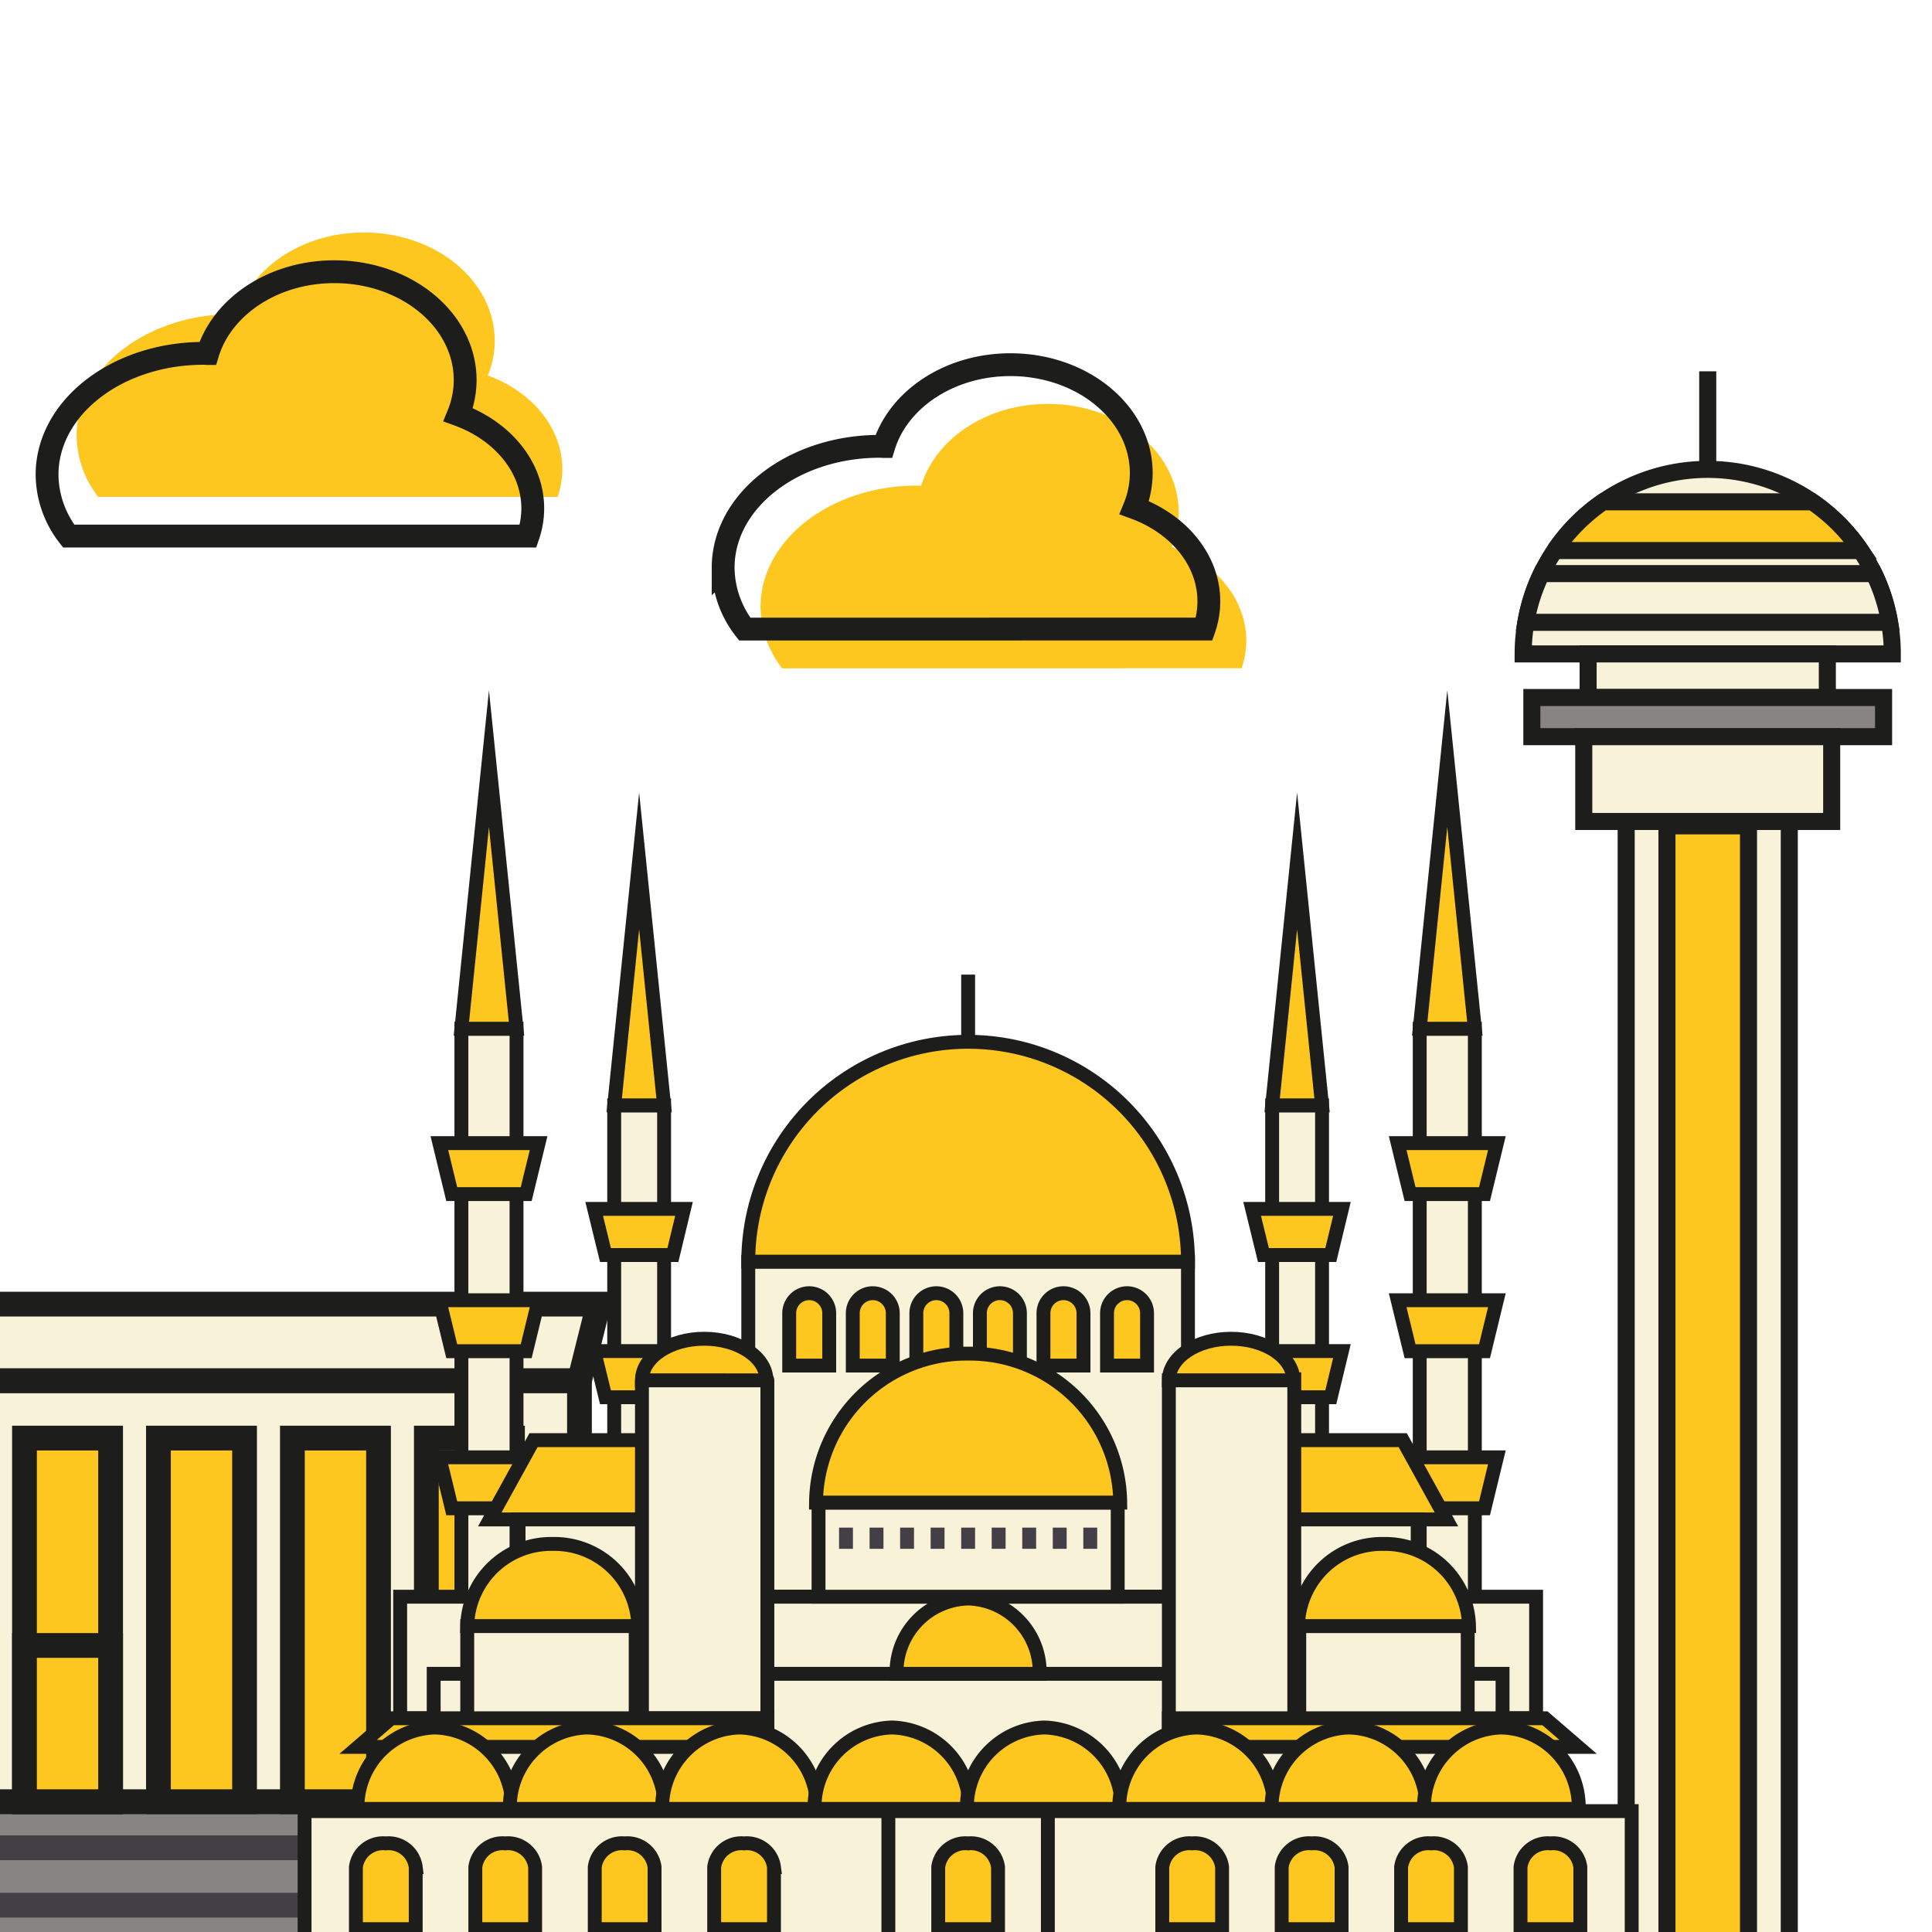 <svg xmlns="http://www.w3.org/2000/svg" xmlns:xlink="http://www.w3.org/1999/xlink" width="136.954" height="136.954" viewBox="0 0 136.954 136.954">
  <rect x="0" y="0" width="136.954" height="136.954" fill="#333333" stroke="none"/>
  <defs>
    <clipPath id="clip-path">
      <rect id="Rectangle_108" data-name="Rectangle 108" width="136.954" height="136.954" fill="none"/>
    </clipPath>
    <clipPath id="clip-Artboard_64">
      <rect width="136.954" height="136.954"/>
    </clipPath>
  </defs>
  <g id="Artboard_64" data-name="Artboard 64" clip-path="url(#clip-Artboard_64)">
    <rect width="136.954" height="136.954" fill="#fff"/>
    <rect id="Rectangle_78" data-name="Rectangle 78" width="136.954" height="136.954" fill="#fff"/>
    <g id="Group_88" data-name="Group 88">
      <path id="Path_204" data-name="Path 204" d="M88.01,47.372a6.057,6.057,0,0,0,.333-1.952c0-2.97-2.173-5.519-5.283-6.65a6.5,6.5,0,0,0,.491-2.453c0-4.244-4.152-7.684-9.273-7.684-4.334,0-7.962,2.467-8.979,5.8-.1,0-.2-.011-.294-.011-6.126,0-11.092,3.853-11.092,8.607a7.166,7.166,0,0,0,1.531,4.348Z" fill="#fdc71f"/>
      <path id="Path_205" data-name="Path 205" d="M39.529,35.22a6.057,6.057,0,0,0,.333-1.952c0-2.97-2.173-5.519-5.283-6.65a6.5,6.5,0,0,0,.491-2.453c0-4.244-4.152-7.684-9.273-7.684-4.334,0-7.962,2.467-8.979,5.795-.1,0-.2-.011-.294-.011-6.126,0-11.092,3.853-11.092,8.607A7.166,7.166,0,0,0,6.963,35.22Z" fill="#fdc71f"/>
      <g id="Group_87" data-name="Group 87">
        <g id="Group_86" data-name="Group 86" clip-path="url(#clip-path)">
          <g id="Group_47" data-name="Group 47">
            <line id="Line_23" data-name="Line 23" y2="10.979" transform="translate(121.056 26.321)" fill="#f8f2d8" stroke="#1d1d1b" stroke-miterlimit="10" stroke-width="1.209"/>
            <rect id="Rectangle_79" data-name="Rectangle 79" width="11.562" height="82.834" transform="translate(115.275 56.383)" fill="#f8f2d8" stroke="#1d1d1b" stroke-miterlimit="10" stroke-width="1.209"/>
            <path id="Path_206" data-name="Path 206" d="M134.139,46.353H107.972a13.175,13.175,0,0,1,1.3-5.693,13.041,13.041,0,0,1,4.37-5.088A13.1,13.1,0,0,1,131.9,39.027a13.892,13.892,0,0,1,.939,1.633,12.9,12.9,0,0,1,1.105,3.454A12.72,12.72,0,0,1,134.139,46.353Z" fill="#f8f2d8" stroke="#1d1d1b" stroke-miterlimit="10" stroke-width="1.209"/>
            <path id="Path_207" data-name="Path 207" d="M131.9,39.027h-21.69a13.17,13.17,0,0,1,3.431-3.455h14.823A13.129,13.129,0,0,1,131.9,39.027Z" fill="#fdc71f" stroke="#1d1d1b" stroke-miterlimit="10" stroke-width="1.209"/>
            <path id="Path_208" data-name="Path 208" d="M133.945,44.114H108.166a12.9,12.9,0,0,1,1.106-3.454H132.84A12.9,12.9,0,0,1,133.945,44.114Z" fill="#f8f2d8" stroke="#1d1d1b" stroke-miterlimit="10" stroke-width="1.209"/>
            <rect id="Rectangle_80" data-name="Rectangle 80" width="16.958" height="3.092" transform="translate(112.577 46.353)" fill="#f8f2d8" stroke="#1d1d1b" stroke-miterlimit="10" stroke-width="1.209"/>
            <rect id="Rectangle_81" data-name="Rectangle 81" width="24.932" height="2.775" transform="translate(108.59 49.445)" fill="#888482" stroke="#1d1d1b" stroke-miterlimit="10" stroke-width="1.209"/>
            <rect id="Rectangle_82" data-name="Rectangle 82" width="17.574" height="6.012" transform="translate(112.269 52.22)" fill="#f8f2d8" stroke="#1d1d1b" stroke-miterlimit="10" stroke-width="1.209"/>
            <rect id="Rectangle_83" data-name="Rectangle 83" width="5.781" height="80.676" transform="translate(118.165 58.541)" fill="#fdc71f" stroke="#1d1d1b" stroke-miterlimit="10" stroke-width="1.209"/>
          </g>
          <g id="Group_52" data-name="Group 52">
            <path id="Path_209" data-name="Path 209" d="M-78.642,127.717-68.3,138.061H77.873l10.344-10.344Z" fill="#888482" stroke="#443e46" stroke-miterlimit="10" stroke-width="1.755"/>
            <rect id="Rectangle_84" data-name="Rectangle 84" width="72.577" height="29.845" transform="translate(-31.501 97.872)" fill="#f8f2d8" stroke="#1d1d1b" stroke-miterlimit="10" stroke-width="1.755"/>
            <path id="Path_210" data-name="Path 210" d="M42.433,92.446h-75.29l1.357,5.426H41.076Z" fill="#f8f2d8" stroke="#1d1d1b" stroke-miterlimit="10" stroke-width="1.755"/>
            <g id="Group_48" data-name="Group 48">
              <rect id="Rectangle_85" data-name="Rectangle 85" width="6.105" height="25.775" transform="translate(-26.753 101.942)" fill="#fdc71f" stroke="#1d1d1b" stroke-miterlimit="10" stroke-width="1.755"/>
              <rect id="Rectangle_86" data-name="Rectangle 86" width="6.105" height="25.775" transform="translate(-17.257 101.942)" fill="#fdc71f" stroke="#1d1d1b" stroke-miterlimit="10" stroke-width="1.755"/>
              <rect id="Rectangle_87" data-name="Rectangle 87" width="6.105" height="25.775" transform="translate(-7.761 101.942)" fill="#fdc71f" stroke="#1d1d1b" stroke-miterlimit="10" stroke-width="1.755"/>
              <rect id="Rectangle_88" data-name="Rectangle 88" width="6.105" height="25.775" transform="translate(1.735 101.942)" fill="#fdc71f" stroke="#1d1d1b" stroke-miterlimit="10" stroke-width="1.755"/>
              <rect id="Rectangle_89" data-name="Rectangle 89" width="6.105" height="25.775" transform="translate(11.231 101.942)" fill="#fdc71f" stroke="#1d1d1b" stroke-miterlimit="10" stroke-width="1.755"/>
              <rect id="Rectangle_90" data-name="Rectangle 90" width="6.105" height="25.775" transform="translate(20.727 101.942)" fill="#fdc71f" stroke="#1d1d1b" stroke-miterlimit="10" stroke-width="1.755"/>
              <rect id="Rectangle_91" data-name="Rectangle 91" width="6.105" height="25.775" transform="translate(30.223 101.942)" fill="#fdc71f" stroke="#1d1d1b" stroke-miterlimit="10" stroke-width="1.755"/>
            </g>
            <g id="Group_51" data-name="Group 51">
              <g id="Group_49" data-name="Group 49">
                <line id="Line_24" data-name="Line 24" y1="3.391" transform="translate(-72.877 124.325)" fill="#fdc71f" stroke="#1d1d1b" stroke-miterlimit="10" stroke-width="1.755"/>
                <line id="Line_25" data-name="Line 25" y1="3.391" transform="translate(-64.398 124.325)" fill="#fdc71f" stroke="#1d1d1b" stroke-miterlimit="10" stroke-width="1.755"/>
                <line id="Line_26" data-name="Line 26" y1="3.391" transform="translate(-55.92 124.325)" fill="#fdc71f" stroke="#1d1d1b" stroke-miterlimit="10" stroke-width="1.755"/>
                <line id="Line_27" data-name="Line 27" y1="3.391" transform="translate(-47.441 124.325)" fill="#fdc71f" stroke="#1d1d1b" stroke-miterlimit="10" stroke-width="1.755"/>
                <line id="Line_28" data-name="Line 28" y1="3.391" transform="translate(-38.962 124.325)" fill="#fdc71f" stroke="#1d1d1b" stroke-miterlimit="10" stroke-width="1.755"/>
              </g>
              <g id="Group_50" data-name="Group 50">
                <line id="Line_29" data-name="Line 29" y1="3.391" transform="translate(48.537 124.325)" fill="#fdc71f" stroke="#1d1d1b" stroke-miterlimit="10" stroke-width="1.755"/>
                <line id="Line_30" data-name="Line 30" y1="3.391" transform="translate(57.016 124.325)" fill="#fdc71f" stroke="#1d1d1b" stroke-miterlimit="10" stroke-width="1.755"/>
                <line id="Line_31" data-name="Line 31" y1="3.391" transform="translate(65.494 124.325)" fill="#fdc71f" stroke="#1d1d1b" stroke-miterlimit="10" stroke-width="1.755"/>
                <line id="Line_32" data-name="Line 32" y1="3.391" transform="translate(73.973 124.325)" fill="#fdc71f" stroke="#1d1d1b" stroke-miterlimit="10" stroke-width="1.755"/>
                <line id="Line_33" data-name="Line 33" y1="3.391" transform="translate(82.452 124.325)" fill="#fdc71f" stroke="#1d1d1b" stroke-miterlimit="10" stroke-width="1.755"/>
              </g>
            </g>
            <rect id="Rectangle_92" data-name="Rectangle 92" width="6.105" height="11.075" transform="translate(1.735 116.642)" fill="#fdc71f" stroke="#1d1d1b" stroke-miterlimit="10" stroke-width="1.755"/>
            <line id="Line_34" data-name="Line 34" x2="118.207" transform="translate(-54.316 130.984)" fill="none" stroke="#443e46" stroke-miterlimit="10" stroke-width="1.755"/>
            <line id="Line_35" data-name="Line 35" x2="118.207" transform="translate(-54.316 135.054)" fill="none" stroke="#443e46" stroke-miterlimit="10" stroke-width="1.755"/>
          </g>
          <g id="Group_85" data-name="Group 85">
            <g id="Group_58" data-name="Group 58">
              <g id="Group_55" data-name="Group 55">
                <g id="Group_53" data-name="Group 53">
                  <rect id="Rectangle_93" data-name="Rectangle 93" width="3.537" height="59.845" transform="translate(90.179 78.356)" fill="#f8f2d8" stroke="#1d1d1b" stroke-miterlimit="10" stroke-width="0.984"/>
                  <path id="Path_211" data-name="Path 211" d="M94.336,88.966H89.56l-.8-3.272h6.366Z" fill="#fdc71f" stroke="#1d1d1b" stroke-miterlimit="10" stroke-width="0.984"/>
                  <path id="Path_212" data-name="Path 212" d="M91.948,61.026l-1.768,17.33h3.537Z" fill="#fdc71f" stroke="#1d1d1b" stroke-miterlimit="10" stroke-width="0.984"/>
                  <path id="Path_213" data-name="Path 213" d="M94.336,99.046H89.56l-.8-3.272h6.366Z" fill="#fdc71f" stroke="#1d1d1b" stroke-miterlimit="10" stroke-width="0.984"/>
                  <path id="Path_214" data-name="Path 214" d="M94.336,109.126H89.56l-.8-3.271h6.366Z" fill="#e95758" stroke="#443e46" stroke-miterlimit="10" stroke-width="0.984"/>
                </g>
                <g id="Group_54" data-name="Group 54">
                  <rect id="Rectangle_94" data-name="Rectangle 94" width="3.537" height="59.845" transform="translate(43.539 78.356)" fill="#f8f2d8" stroke="#1d1d1b" stroke-miterlimit="10" stroke-width="0.984"/>
                  <path id="Path_215" data-name="Path 215" d="M47.7,88.966H42.92l-.8-3.272h6.366Z" fill="#fdc71f" stroke="#1d1d1b" stroke-miterlimit="10" stroke-width="0.984"/>
                  <path id="Path_216" data-name="Path 216" d="M45.307,61.026l-1.768,17.33h3.537Z" fill="#fdc71f" stroke="#1d1d1b" stroke-miterlimit="10" stroke-width="0.984"/>
                  <path id="Path_217" data-name="Path 217" d="M47.7,99.046H42.92l-.8-3.272h6.366Z" fill="#fdc71f" stroke="#1d1d1b" stroke-miterlimit="10" stroke-width="0.984"/>
                  <path id="Path_218" data-name="Path 218" d="M47.7,109.126H42.92l-.8-3.271h6.366Z" fill="#e95758" stroke="#443e46" stroke-miterlimit="10" stroke-width="0.984"/>
                </g>
              </g>
              <g id="Group_56" data-name="Group 56">
                <rect id="Rectangle_95" data-name="Rectangle 95" width="3.908" height="66.117" transform="translate(32.707 72.925)" fill="#f8f2d8" stroke="#1d1d1b" stroke-miterlimit="10" stroke-width="0.984"/>
                <path id="Path_219" data-name="Path 219" d="M32.023,84.647H37.3l.879-3.614H31.145Z" fill="#fdc71f" stroke="#1d1d1b" stroke-miterlimit="10" stroke-width="0.984"/>
                <path id="Path_220" data-name="Path 220" d="M34.661,53.778l1.954,19.147H32.707Z" fill="#fdc71f" stroke="#1d1d1b" stroke-miterlimit="10" stroke-width="0.984"/>
                <path id="Path_221" data-name="Path 221" d="M32.023,95.783H37.3l.879-3.614H31.145Z" fill="#fdc71f" stroke="#1d1d1b" stroke-miterlimit="10" stroke-width="0.984"/>
                <path id="Path_222" data-name="Path 222" d="M32.023,106.919H37.3l.879-3.614H31.145Z" fill="#fdc71f" stroke="#1d1d1b" stroke-miterlimit="10" stroke-width="0.984"/>
              </g>
              <g id="Group_57" data-name="Group 57">
                <rect id="Rectangle_96" data-name="Rectangle 96" width="3.908" height="66.117" transform="translate(100.64 72.925)" fill="#f8f2d8" stroke="#1d1d1b" stroke-miterlimit="10" stroke-width="0.984"/>
                <path id="Path_223" data-name="Path 223" d="M105.232,84.647H99.956l-.879-3.614h7.033Z" fill="#fdc71f" stroke="#1d1d1b" stroke-miterlimit="10" stroke-width="0.984"/>
                <path id="Path_224" data-name="Path 224" d="M102.594,53.778,100.64,72.925h3.908Z" fill="#fdc71f" stroke="#1d1d1b" stroke-miterlimit="10" stroke-width="0.984"/>
                <path id="Path_225" data-name="Path 225" d="M105.232,95.783H99.956l-.879-3.614h7.033Z" fill="#fdc71f" stroke="#1d1d1b" stroke-miterlimit="10" stroke-width="0.984"/>
                <path id="Path_226" data-name="Path 226" d="M105.232,106.919H99.956l-.879-3.614h7.033Z" fill="#fdc71f" stroke="#1d1d1b" stroke-miterlimit="10" stroke-width="0.984"/>
              </g>
            </g>
            <g id="Group_61" data-name="Group 61">
              <g id="Group_59" data-name="Group 59">
                <path id="Path_227" data-name="Path 227" d="M48.088,102.087H37.82l-3.1,5.621H47.57Z" fill="#fdc71f" stroke="#1d1d1b" stroke-miterlimit="10" stroke-width="0.984"/>
                <rect id="Rectangle_97" data-name="Rectangle 97" width="15.784" height="8.452" transform="translate(36.759 107.708)" fill="#f8f2d8" stroke="#1d1d1b" stroke-miterlimit="10" stroke-width="0.984"/>
              </g>
              <g id="Group_60" data-name="Group 60">
                <path id="Path_228" data-name="Path 228" d="M89.168,102.087H99.435l3.1,5.621H89.685Z" fill="#fdc71f" stroke="#1d1d1b" stroke-miterlimit="10" stroke-width="0.984"/>
                <rect id="Rectangle_98" data-name="Rectangle 98" width="15.784" height="8.452" transform="translate(84.712 107.708)" fill="#f8f2d8" stroke="#1d1d1b" stroke-miterlimit="10" stroke-width="0.984"/>
              </g>
            </g>
            <g id="Group_63" data-name="Group 63">
              <rect id="Rectangle_99" data-name="Rectangle 99" width="31.169" height="23.751" transform="translate(53.043 89.435)" fill="#f8f2d8" stroke="#1d1d1b" stroke-miterlimit="10" stroke-width="0.984"/>
              <line id="Line_36" data-name="Line 36" y1="10.251" transform="translate(68.628 69.088)" fill="#fdc71f" stroke="#1d1d1b" stroke-miterlimit="10" stroke-width="0.984"/>
              <g id="Group_62" data-name="Group 62">
                <path id="Path_229" data-name="Path 229" d="M57.363,91.672a1.418,1.418,0,0,0-1.418,1.418V96.8h2.836V93.09A1.418,1.418,0,0,0,57.363,91.672Z" fill="#fdc71f" stroke="#1d1d1b" stroke-miterlimit="10" stroke-width="0.984"/>
                <path id="Path_230" data-name="Path 230" d="M61.869,91.672a1.418,1.418,0,0,0-1.418,1.418V96.8h2.836V93.09A1.418,1.418,0,0,0,61.869,91.672Z" fill="#fdc71f" stroke="#1d1d1b" stroke-miterlimit="10" stroke-width="0.984"/>
                <path id="Path_231" data-name="Path 231" d="M66.375,91.672a1.418,1.418,0,0,0-1.418,1.418V96.8h2.836V93.09A1.418,1.418,0,0,0,66.375,91.672Z" fill="#fdc71f" stroke="#1d1d1b" stroke-miterlimit="10" stroke-width="0.984"/>
                <path id="Path_232" data-name="Path 232" d="M70.881,91.672a1.418,1.418,0,0,0-1.419,1.418V96.8H72.3V93.09A1.418,1.418,0,0,0,70.881,91.672Z" fill="#fdc71f" stroke="#1d1d1b" stroke-miterlimit="10" stroke-width="0.984"/>
                <path id="Path_233" data-name="Path 233" d="M75.386,91.672a1.418,1.418,0,0,0-1.418,1.418V96.8h2.837V93.09A1.418,1.418,0,0,0,75.386,91.672Z" fill="#fdc71f" stroke="#1d1d1b" stroke-miterlimit="10" stroke-width="0.984"/>
                <path id="Path_234" data-name="Path 234" d="M79.892,91.672a1.418,1.418,0,0,0-1.418,1.418V96.8h2.837V93.09A1.418,1.418,0,0,0,79.892,91.672Z" fill="#fdc71f" stroke="#1d1d1b" stroke-miterlimit="10" stroke-width="0.984"/>
              </g>
              <path id="Path_235" data-name="Path 235" d="M68.628,73.851A15.585,15.585,0,0,0,53.043,89.435H84.212A15.585,15.585,0,0,0,68.628,73.851Z" fill="#fdc71f" stroke="#1d1d1b" stroke-miterlimit="10" stroke-width="0.984"/>
            </g>
            <g id="Group_64" data-name="Group 64">
              <rect id="Rectangle_100" data-name="Rectangle 100" width="94.076" height="10.657" transform="translate(21.59 128.385)" fill="#f8f2d8" stroke="#1d1d1b" stroke-miterlimit="10" stroke-width="0.984"/>
            </g>
            <g id="Group_65" data-name="Group 65">
              <rect id="Rectangle_101" data-name="Rectangle 101" width="80.522" height="8.618" transform="translate(28.367 113.186)" fill="#f8f2d8" stroke="#1d1d1b" stroke-miterlimit="10" stroke-width="0.984"/>
            </g>
            <g id="Group_66" data-name="Group 66">
              <rect id="Rectangle_102" data-name="Rectangle 102" width="75.769" height="9.576" transform="translate(30.743 118.652)" fill="#f8f2d8" stroke="#1d1d1b" stroke-miterlimit="10" stroke-width="0.984"/>
            </g>
            <g id="Group_67" data-name="Group 67">
              <rect id="Rectangle_103" data-name="Rectangle 103" width="11.306" height="10.657" transform="translate(62.974 128.385)" fill="#f8f2d8" stroke="#1d1d1b" stroke-miterlimit="10" stroke-width="0.984"/>
            </g>
            <rect id="Rectangle_104" data-name="Rectangle 104" width="21.207" height="6.672" transform="translate(58.024 106.514)" fill="#f8f2d8" stroke="#1d1d1b" stroke-miterlimit="10" stroke-width="0.984"/>
            <g id="Group_68" data-name="Group 68">
              <line id="Line_37" data-name="Line 37" y2="1.503" transform="translate(59.97 108.288)" fill="none" stroke="#443e46" stroke-miterlimit="10" stroke-width="0.984"/>
              <line id="Line_38" data-name="Line 38" y2="1.503" transform="translate(62.134 108.288)" fill="none" stroke="#443e46" stroke-miterlimit="10" stroke-width="0.984"/>
              <line id="Line_39" data-name="Line 39" y2="1.503" transform="translate(64.299 108.288)" fill="none" stroke="#443e46" stroke-miterlimit="10" stroke-width="0.984"/>
              <line id="Line_40" data-name="Line 40" y2="1.503" transform="translate(66.463 108.288)" fill="none" stroke="#443e46" stroke-miterlimit="10" stroke-width="0.984"/>
              <line id="Line_41" data-name="Line 41" y2="1.503" transform="translate(68.628 108.288)" fill="none" stroke="#443e46" stroke-miterlimit="10" stroke-width="0.984"/>
              <line id="Line_42" data-name="Line 42" y2="1.503" transform="translate(70.792 108.288)" fill="none" stroke="#443e46" stroke-miterlimit="10" stroke-width="0.984"/>
              <line id="Line_43" data-name="Line 43" y2="1.503" transform="translate(72.956 108.288)" fill="none" stroke="#443e46" stroke-miterlimit="10" stroke-width="0.984"/>
              <line id="Line_44" data-name="Line 44" y2="1.503" transform="translate(75.121 108.288)" fill="none" stroke="#443e46" stroke-miterlimit="10" stroke-width="0.984"/>
              <line id="Line_45" data-name="Line 45" y2="1.503" transform="translate(77.285 108.288)" fill="none" stroke="#443e46" stroke-miterlimit="10" stroke-width="0.984"/>
            </g>
            <g id="Group_71" data-name="Group 71">
              <g id="Group_69" data-name="Group 69">
                <path id="Path_236" data-name="Path 236" d="M27.35,130.672a1.939,1.939,0,0,0-2.12,1.681v4.4h4.239v-4.4A1.939,1.939,0,0,0,27.35,130.672Z" fill="#fdc71f" stroke="#1d1d1b" stroke-miterlimit="10" stroke-width="0.984"/>
                <path id="Path_237" data-name="Path 237" d="M35.815,130.672a1.939,1.939,0,0,0-2.12,1.681v4.4h4.239v-4.4A1.939,1.939,0,0,0,35.815,130.672Z" fill="#fdc71f" stroke="#1d1d1b" stroke-miterlimit="10" stroke-width="0.984"/>
                <path id="Path_238" data-name="Path 238" d="M44.28,130.672a1.939,1.939,0,0,0-2.12,1.681v4.4H46.4v-4.4A1.939,1.939,0,0,0,44.28,130.672Z" fill="#fdc71f" stroke="#1d1d1b" stroke-miterlimit="10" stroke-width="0.984"/>
                <path id="Path_239" data-name="Path 239" d="M52.745,130.672a1.939,1.939,0,0,0-2.119,1.681v4.4h4.239v-4.4A1.939,1.939,0,0,0,52.745,130.672Z" fill="#fdc71f" stroke="#1d1d1b" stroke-miterlimit="10" stroke-width="0.984"/>
              </g>
              <g id="Group_70" data-name="Group 70">
                <path id="Path_240" data-name="Path 240" d="M84.51,130.672a1.939,1.939,0,0,0-2.12,1.681v4.4h4.24v-4.4A1.939,1.939,0,0,0,84.51,130.672Z" fill="#fdc71f" stroke="#1d1d1b" stroke-miterlimit="10" stroke-width="0.984"/>
                <path id="Path_241" data-name="Path 241" d="M92.975,130.672a1.94,1.94,0,0,0-2.12,1.681v4.4H95.1v-4.4A1.939,1.939,0,0,0,92.975,130.672Z" fill="#fdc71f" stroke="#1d1d1b" stroke-miterlimit="10" stroke-width="0.984"/>
                <path id="Path_242" data-name="Path 242" d="M101.44,130.672a1.939,1.939,0,0,0-2.119,1.681v4.4h4.239v-4.4A1.939,1.939,0,0,0,101.44,130.672Z" fill="#fdc71f" stroke="#1d1d1b" stroke-miterlimit="10" stroke-width="0.984"/>
                <path id="Path_243" data-name="Path 243" d="M109.906,130.672a1.939,1.939,0,0,0-2.12,1.681v4.4h4.239v-4.4A1.939,1.939,0,0,0,109.906,130.672Z" fill="#fdc71f" stroke="#1d1d1b" stroke-miterlimit="10" stroke-width="0.984"/>
              </g>
            </g>
            <path id="Path_244" data-name="Path 244" d="M68.628,130.672a1.939,1.939,0,0,0-2.12,1.681v4.4h4.239v-4.4A1.939,1.939,0,0,0,68.628,130.672Z" fill="#fdc71f" stroke="#1d1d1b" stroke-miterlimit="10" stroke-width="0.984"/>
            <g id="Group_76" data-name="Group 76">
              <g id="Group_73" data-name="Group 73">
                <g id="Group_72" data-name="Group 72">
                  <path id="Rectangle_105" data-name="Rectangle 105" d="M.073,0H8.818a.073.073,0,0,1,.073.073V24.025a0,0,0,0,1,0,0H0a0,0,0,0,1,0,0V.073A.073.073,0,0,1,.073,0Z" transform="translate(45.506 97.779)" fill="#f8f2d8" stroke="#1d1d1b" stroke-miterlimit="10" stroke-width="0.984"/>
                </g>
                <path id="Path_245" data-name="Path 245" d="M49.918,94.9c-2.436,0-4.412,1.32-4.412,2.948H54.33C54.33,96.217,52.355,94.9,49.918,94.9Z" fill="#fdc71f" stroke="#1d1d1b" stroke-miterlimit="10" stroke-width="0.984"/>
              </g>
              <g id="Group_75" data-name="Group 75">
                <g id="Group_74" data-name="Group 74">
                  <path id="Path_246" data-name="Path 246" d="M82.857,97.845l8.891-.066V121.8l-8.891,4.034Z" fill="#f8f2d8" stroke="#1d1d1b" stroke-miterlimit="10" stroke-width="0.984"/>
                </g>
                <path id="Path_247" data-name="Path 247" d="M87.268,94.9c-2.436,0-4.411,1.32-4.411,2.948h8.822C91.679,96.217,89.7,94.9,87.268,94.9Z" fill="#fdc71f" stroke="#1d1d1b" stroke-miterlimit="10" stroke-width="0.984"/>
              </g>
            </g>
            <path id="Path_248" data-name="Path 248" d="M68.628,95.955a10.672,10.672,0,0,0-10.782,10.559H79.409A10.672,10.672,0,0,0,68.628,95.955Z" fill="#fdc71f" stroke="#1d1d1b" stroke-miterlimit="10" stroke-width="0.984"/>
            <path id="Path_249" data-name="Path 249" d="M68.628,113.314a5.21,5.21,0,0,0-5.073,5.338H73.7A5.211,5.211,0,0,0,68.628,113.314Z" fill="#fdc71f" stroke="#1d1d1b" stroke-miterlimit="10" stroke-width="0.984"/>
            <g id="Group_82" data-name="Group 82">
              <g id="Group_78" data-name="Group 78">
                <g id="Group_77" data-name="Group 77">
                  <rect id="Rectangle_106" data-name="Rectangle 106" width="11.941" height="6.594" transform="translate(33.121 115.267)" fill="#f8f2d8" stroke="#1d1d1b" stroke-miterlimit="10" stroke-width="0.984"/>
                </g>
              </g>
              <path id="Path_250" data-name="Path 250" d="M39.184,109.446a5.945,5.945,0,0,0-6.063,5.821H45.246A5.945,5.945,0,0,0,39.184,109.446Z" fill="#fdc71f" stroke="#1d1d1b" stroke-miterlimit="10" stroke-width="0.984"/>
              <g id="Group_81" data-name="Group 81">
                <g id="Group_80" data-name="Group 80">
                  <g id="Group_79" data-name="Group 79">
                    <rect id="Rectangle_107" data-name="Rectangle 107" width="11.941" height="6.594" transform="translate(104.042 121.861) rotate(180)" fill="#f8f2d8" stroke="#1d1d1b" stroke-miterlimit="10" stroke-width="0.984"/>
                  </g>
                </g>
                <path id="Path_251" data-name="Path 251" d="M98.072,109.446a5.945,5.945,0,0,0-6.063,5.821h12.125A5.945,5.945,0,0,0,98.072,109.446Z" fill="#fdc71f" stroke="#1d1d1b" stroke-miterlimit="10" stroke-width="0.984"/>
              </g>
            </g>
            <g id="Group_83" data-name="Group 83">
              <path id="Path_252" data-name="Path 252" d="M25.386,123.832l2.353-2.028H54.4v2.028Z" fill="#fdc71f" stroke="#1d1d1b" stroke-miterlimit="10" stroke-width="0.984"/>
              <path id="Path_253" data-name="Path 253" d="M111.87,123.832l-2.353-2.028H82.857v2.028Z" fill="#fdc71f" stroke="#1d1d1b" stroke-miterlimit="10" stroke-width="0.984"/>
            </g>
            <g id="Group_84" data-name="Group 84">
              <path id="Path_254" data-name="Path 254" d="M30.827,122.458a5.632,5.632,0,0,0-5.484,5.77H36.311A5.632,5.632,0,0,0,30.827,122.458Z" fill="#fdc71f" stroke="#1d1d1b" stroke-miterlimit="10" stroke-width="0.984"/>
              <path id="Path_255" data-name="Path 255" d="M41.627,122.458a5.632,5.632,0,0,0-5.484,5.77H47.111A5.632,5.632,0,0,0,41.627,122.458Z" fill="#fdc71f" stroke="#1d1d1b" stroke-miterlimit="10" stroke-width="0.984"/>
              <path id="Path_256" data-name="Path 256" d="M52.427,122.458a5.632,5.632,0,0,0-5.484,5.77H57.911A5.632,5.632,0,0,0,52.427,122.458Z" fill="#fdc71f" stroke="#1d1d1b" stroke-miterlimit="10" stroke-width="0.984"/>
              <path id="Path_257" data-name="Path 257" d="M63.228,122.458a5.633,5.633,0,0,0-5.485,5.77H68.712A5.633,5.633,0,0,0,63.228,122.458Z" fill="#fdc71f" stroke="#1d1d1b" stroke-miterlimit="10" stroke-width="0.984"/>
              <path id="Path_258" data-name="Path 258" d="M74.028,122.458a5.632,5.632,0,0,0-5.484,5.77H79.512A5.633,5.633,0,0,0,74.028,122.458Z" fill="#fdc71f" stroke="#1d1d1b" stroke-miterlimit="10" stroke-width="0.984"/>
              <path id="Path_259" data-name="Path 259" d="M84.828,122.458a5.632,5.632,0,0,0-5.484,5.77H90.312A5.632,5.632,0,0,0,84.828,122.458Z" fill="#fdc71f" stroke="#1d1d1b" stroke-miterlimit="10" stroke-width="0.984"/>
              <path id="Path_260" data-name="Path 260" d="M95.628,122.458a5.632,5.632,0,0,0-5.484,5.77h10.968A5.632,5.632,0,0,0,95.628,122.458Z" fill="#fdc71f" stroke="#1d1d1b" stroke-miterlimit="10" stroke-width="0.984"/>
              <path id="Path_261" data-name="Path 261" d="M106.428,122.458a5.632,5.632,0,0,0-5.484,5.77h10.968A5.632,5.632,0,0,0,106.428,122.458Z" fill="#fdc71f" stroke="#1d1d1b" stroke-miterlimit="10" stroke-width="0.984"/>
            </g>
          </g>
        </g>
      </g>
      <path id="Path_262" data-name="Path 262" d="M85.359,44.59a6.03,6.03,0,0,0,.333-1.952c0-2.97-2.173-5.52-5.283-6.651a6.476,6.476,0,0,0,.491-2.453c0-4.243-4.152-7.683-9.273-7.683-4.333,0-7.962,2.466-8.979,5.8-.1,0-.195-.012-.294-.012-6.126,0-11.092,3.854-11.092,8.608a7.166,7.166,0,0,0,1.531,4.348Z" fill="none" stroke="#1d1d1b" stroke-miterlimit="10" stroke-width="1.618"/>
      <path id="Path_263" data-name="Path 263" d="M37.434,38a6.056,6.056,0,0,0,.332-1.952c0-2.97-2.172-5.52-5.283-6.651a6.476,6.476,0,0,0,.491-2.453c0-4.243-4.151-7.683-9.273-7.683-4.333,0-7.962,2.466-8.979,5.8-.1,0-.194-.012-.294-.012C8.3,25.047,3.336,28.9,3.336,33.655A7.166,7.166,0,0,0,4.867,38Z" fill="none" stroke="#1d1d1b" stroke-miterlimit="10" stroke-width="1.618"/>
    </g>
  </g>
</svg>

